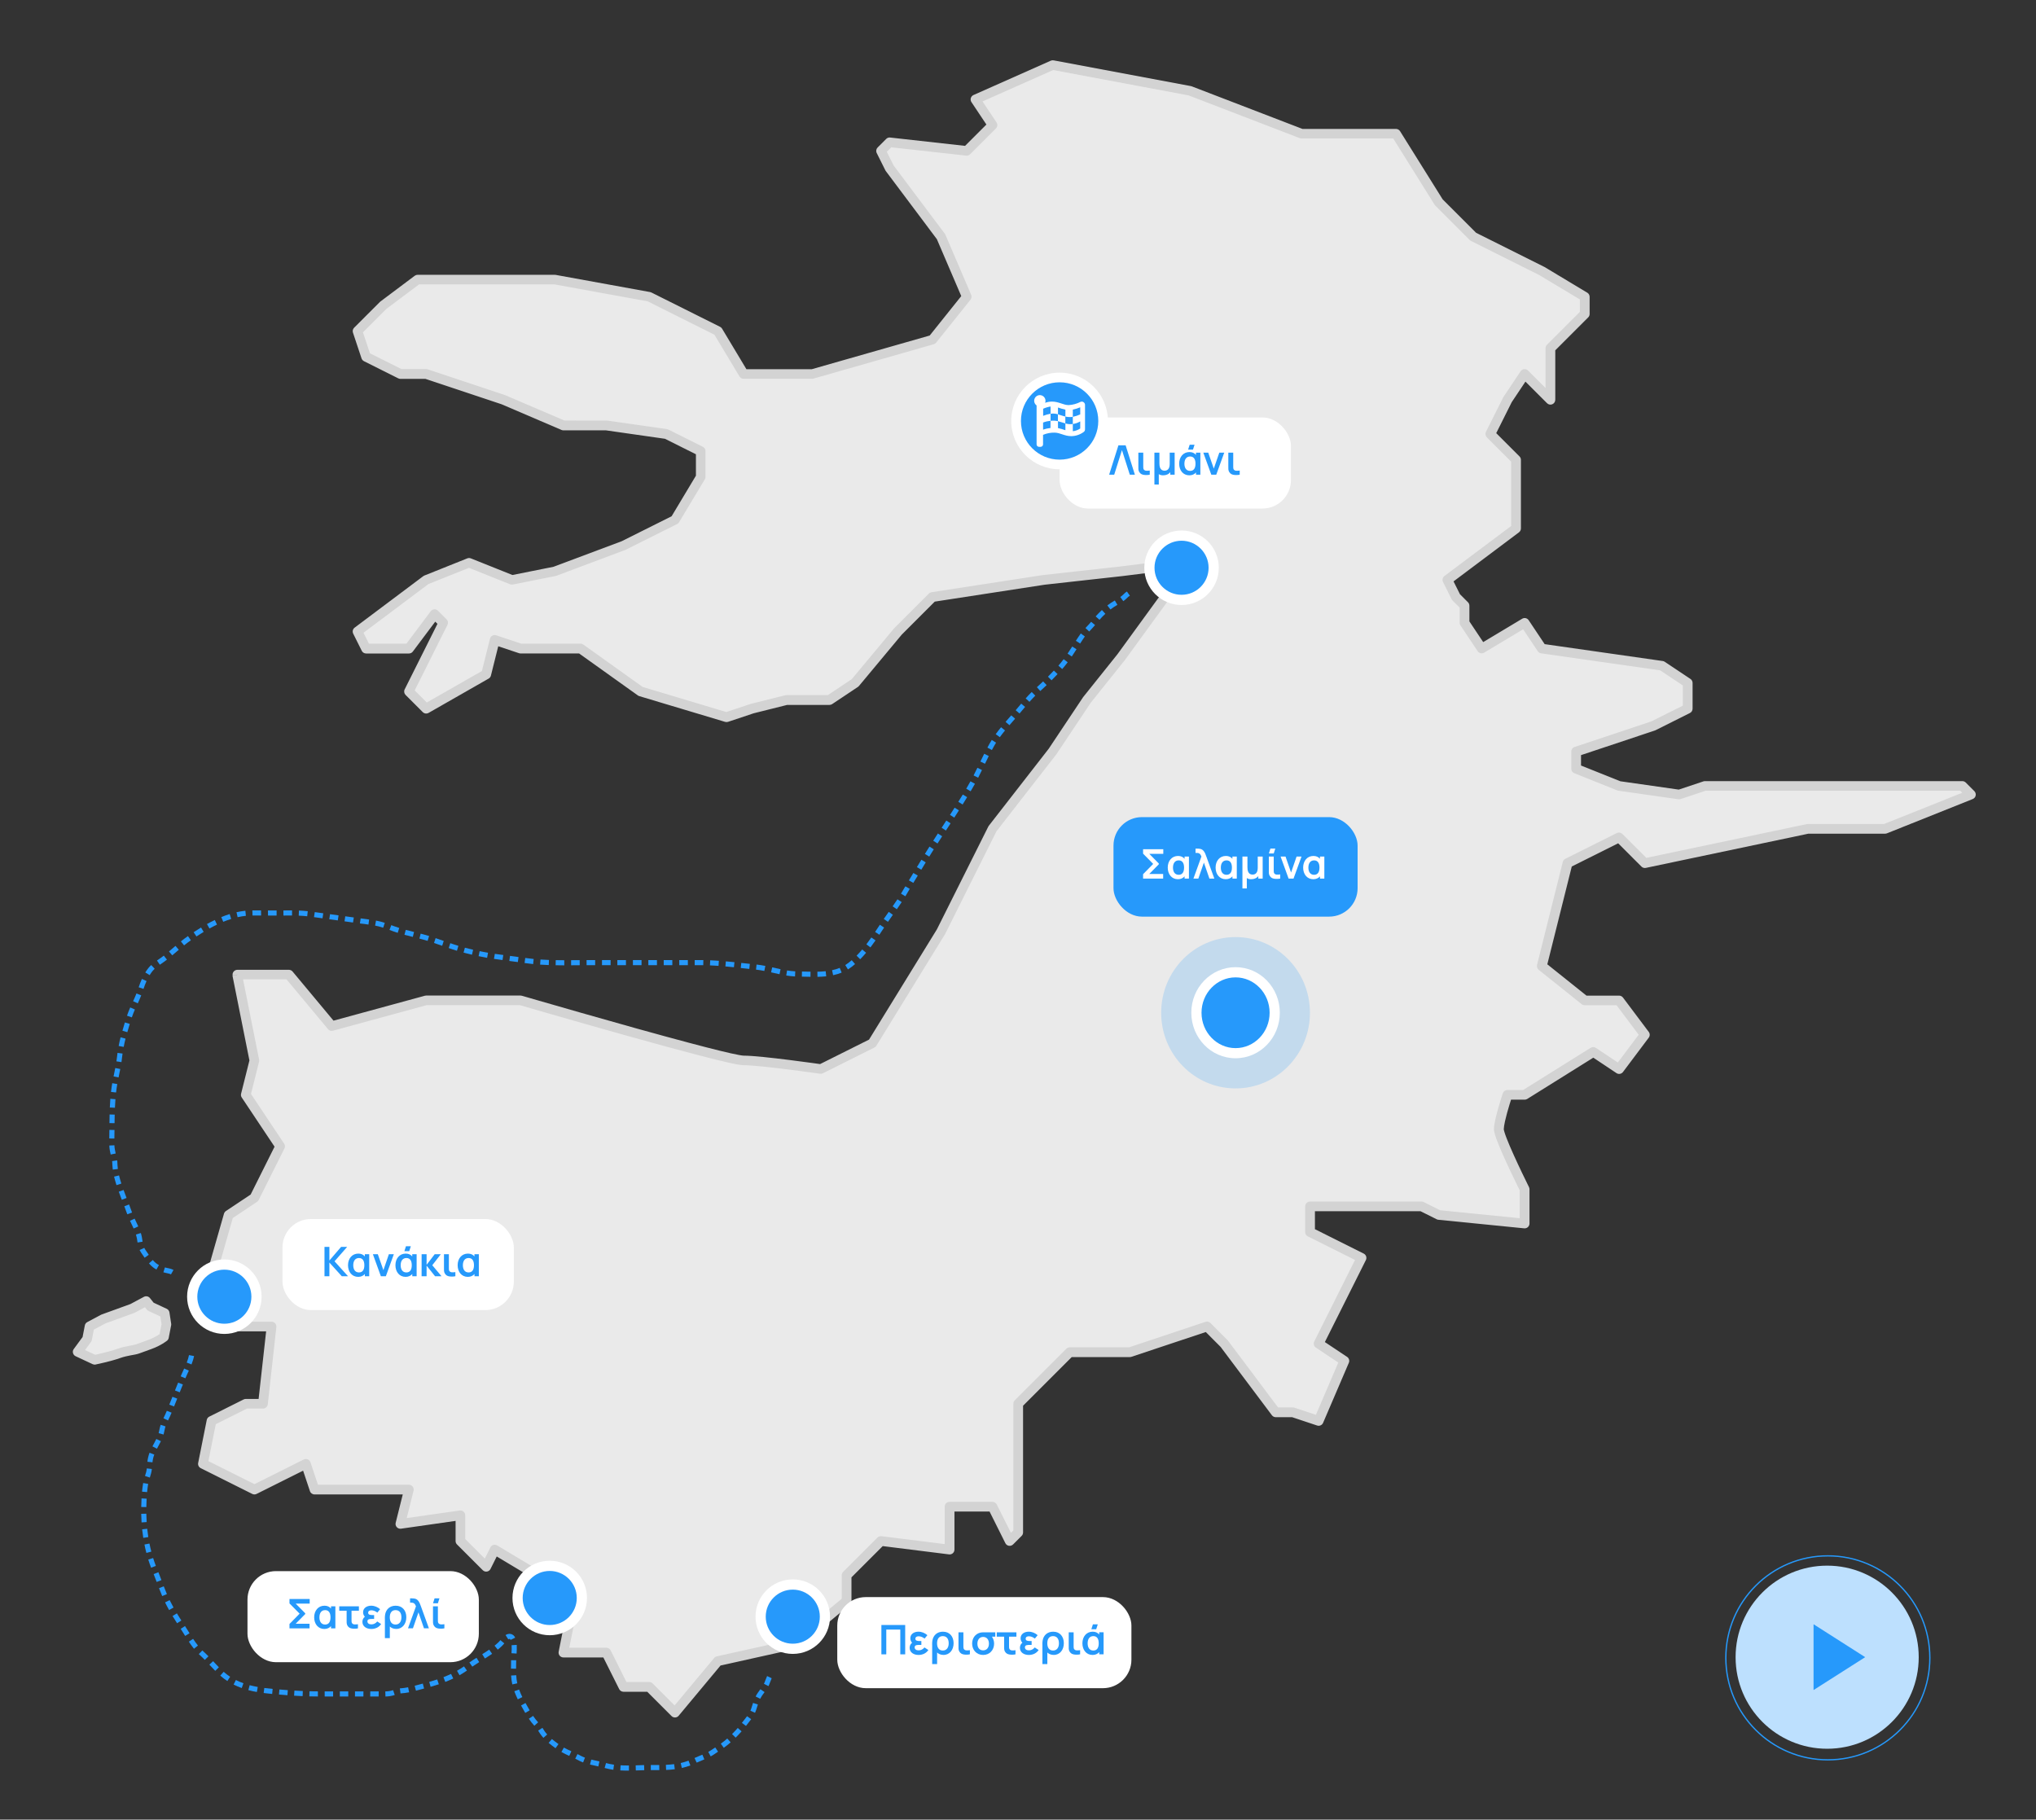 <?xml version="1.0" encoding="UTF-8"?><svg id="Layer_1" xmlns="http://www.w3.org/2000/svg" viewBox="0 0 598.59 535.03"><rect x="0" y="0" width="598.59" height="535.03" fill="#333333" stroke="none"/><defs><style>.cls-1{fill-rule:evenodd;}.cls-1,.cls-2{fill:#2699fb;}.cls-1,.cls-2,.cls-3,.cls-4,.cls-5,.cls-6,.cls-7{stroke-width:0px;}.cls-3{fill:#bde0fe;}.cls-4{fill:#fff;}.cls-5{fill:#d3d3d3;}.cls-6{fill:#c3daed;}.cls-7{fill:#eaeaea;}</style></defs><path class="cls-7" d="m69.77,286.55h15.14l12.62,15.14,27.75-7.57h27.75s60.55,17.66,65.6,17.66,22.71,2.52,22.71,2.52l15.14-7.57,20.18-32.8,15.14-30.28,17.66-22.71,10.09-15.14,10.09-12.62,20.18-27.75-20.18,2.52-22.71,2.52-32.8,5.05-10.09,10.09-12.61,15.14-7.57,5.05h-12.62l-10.09,2.52-7.57,2.52-25.23-7.57-17.66-12.62h-17.66l-7.57-2.52-2.52,10.09-17.66,10.09-5.05-5.05,10.09-20.18-2.52-2.52-7.57,10.09h-12.61l-2.52-5.05,10.09-7.57,10.09-7.57,12.61-5.05,12.62,5.05,12.61-2.52,20.18-7.57,15.14-7.57,7.57-12.62v-7.57l-10.09-5.05-17.66-2.52h-12.61l-17.66-7.57-22.71-7.57h-7.57l-10.09-5.05-2.52-7.57,7.57-7.57,10.09-7.57h40.37l27.75,5.05,20.18,10.09,7.57,12.61h20.18l35.32-10.09,10.09-12.61-7.57-17.66-15.14-20.18-2.52-5.05,2.52-2.52,22.71,2.52,7.57-7.57-5.05-7.57,22.71-10.09,40.37,7.57,32.8,12.61h27.75l12.61,20.18,10.09,10.09,20.18,10.09,12.61,7.57v5.05l-10.09,10.09v15.14l-7.57-7.57-5.05,7.57-5.05,10.09,7.57,7.57v20.18l-20.18,15.14,2.52,5.05,2.52,2.52v5.05l5.05,7.57,12.61-7.57,5.05,7.57,35.32,5.05,7.57,5.05v7.57l-10.09,5.05-22.71,7.57v5.05l12.61,5.05,17.66,2.52,7.57-2.52h75.69l2.52,2.52-25.23,10.09h-22.71l-47.94,10.09-7.57-7.57-15.14,7.57-7.57,30.28,12.61,10.09h10.09l7.57,10.09-7.57,10.09-7.57-5.05-20.18,12.61h-5.05s-2.52,7.57-2.52,10.09,7.57,17.66,7.57,17.66v10.09l-25.23-2.52-5.05-2.52h-32.8v7.57l15.14,7.57-12.61,25.23,7.57,5.05-7.57,17.66-7.57-2.52h-5.05l-7.57-10.09-7.57-10.09-5.05-5.06-22.71,7.57h-17.66l-15.14,15.14v37.85l-2.52,2.52-5.05-10.09h-12.62v12.61l-20.18-2.52-10.09,10.09v7.57l-15.14,12.62-22.71,5.05-12.61,15.14-7.57-7.57h-7.57l-5.05-10.09h-12.61l2.52-12.61-10.09-10.09-12.62-7.57-2.52,5.05-7.57-7.57v-7.57l-17.66,2.52,2.52-10.09h-27.75l-2.52-7.57-15.14,7.57-15.14-7.57,2.52-12.62,10.09-5.05h5.05l2.52-22.71h-10.09l-7.57-15.14,5.05-17.66,7.57-5.05,7.57-15.14-5.05-7.57-5.05-7.57,2.52-10.09-5.04-25.23"/><path class="cls-5" d="m69.77,286.55v1.42h14.47l12.19,14.63c.36.43.92.61,1.46.46l27.57-7.52h27.56v-1.42l-.4,1.36s15.14,4.42,30.92,8.84c7.89,2.21,15.94,4.42,22.34,6.08,3.2.83,5.99,1.52,8.15,2.01,1.08.24,2.01.44,2.76.57.76.13,1.31.22,1.82.22,1.15,0,3.19.15,5.54.39,3.52.35,7.77.88,11.13,1.33,1.68.22,3.14.42,4.18.56,1.04.14,1.66.23,1.66.23.29.04.58,0,.83-.14l15.14-7.57c.23-.12.44-.3.57-.52l20.18-32.8.06-.11,15.07-30.15,17.58-22.6.06-.08,10.06-15.09,10.05-12.57.04-.05,20.18-27.75c.33-.46.36-1.07.07-1.55-.29-.49-.84-.76-1.4-.69l-20.18,2.52.18,1.41-.16-1.41-22.71,2.52h-.06s-32.8,5.05-32.8,5.05c-.3.05-.57.18-.79.4l-10.09,10.09-.09.09-12.48,14.98-7.04,4.7h-12.19c-.12,0-.23.01-.34.04l-10.09,2.52-.1.03-7.14,2.38-24.58-7.37-17.47-12.48c-.24-.17-.53-.26-.82-.26h-17.43l-7.35-2.45c-.37-.13-.78-.09-1.13.1s-.6.52-.69.9l-2.38,9.51-16.2,9.25-3.56-3.56,9.64-19.27c.27-.55.17-1.2-.27-1.64l-2.52-2.52c-.29-.29-.69-.44-1.1-.41-.41.03-.79.24-1.03.56l-7.14,9.53h-11.03l-1.6-3.2,9.15-6.86,9.94-7.46,11.92-4.77,12.09,4.84c.26.1.53.13.8.07l12.62-2.52.22-.06,20.18-7.57.14-.06,15.14-7.57c.24-.12.44-.31.58-.54l7.57-12.61c.13-.22.2-.47.2-.73v-7.57c0-.54-.3-1.03-.78-1.27l-10.09-5.05c-.14-.07-.28-.11-.43-.14l-17.66-2.52h-.2s-12.32-.01-12.32-.01l-17.39-7.45-.11-.04-22.71-7.57c-.15-.05-.29-.07-.45-.07h-7.24l-9.27-4.63-2.06-6.18,6.88-6.88,9.63-7.22h39.77l27.43,4.99,19.63,9.82,7.36,12.26c.26.43.72.69,1.22.69h20.18c.13,0,.26-.02.39-.06l35.32-10.09c.28-.08.53-.25.72-.48l10.09-12.62c.33-.41.4-.96.2-1.44l-7.57-17.66c-.05-.11-.1-.2-.17-.29l-15.06-20.08-2.01-4.02,1.32-1.32,22.03,2.45c.43.05.85-.1,1.16-.41l7.57-7.57c.48-.48.55-1.23.18-1.79l-4.11-6.17,20.77-9.23,39.81,7.46,32.68,12.57c.17.06.33.09.51.09h26.97l12.2,19.52.2.25,10.09,10.09c.11.11.23.19.37.27l20.14,10.07,11.88,7.13v3.66l-9.68,9.68c-.26.26-.41.63-.41,1v11.72l-5.15-5.15c-.3-.3-.72-.45-1.14-.41-.42.04-.8.27-1.04.62l-5.05,7.57-.09.15-5.05,10.09c-.27.54-.16,1.21.27,1.64l7.15,7.15v18.89l-19.62,14.71c-.55.41-.72,1.16-.42,1.77l2.52,5.05c.07.14.15.26.26.37l2.11,2.11v4.46c0,.28.08.56.24.78l5.05,7.57c.42.63,1.26.82,1.91.43l11.46-6.87,4.3,6.45c.23.34.58.56.98.62l35,5,6.67,4.45v5.93l-9.22,4.61-22.61,7.54c-.58.19-.97.73-.97,1.35v5.05c0,.58.35,1.1.89,1.32l12.61,5.05c.11.04.21.07.33.09l17.66,2.52c.22.03.43.01.65-.06l7.35-2.45h74.87l.59.59-22.98,9.19h-22.43c-.1,0-.19,0-.29.03l-47.19,9.93-7.03-7.03c-.43-.43-1.09-.54-1.64-.27l-15.14,7.57c-.37.19-.64.52-.74.92l-7.57,30.28c-.13.54.06,1.1.49,1.45l12.62,10.09c.25.2.56.31.88.31h9.38l6.51,8.68-6.13,8.17-6.45-4.3c-.46-.31-1.07-.32-1.54-.02l-19.84,12.4h-4.64c-.61,0-1.15.39-1.35.97,0,.01-.64,1.92-1.28,4.16-.32,1.12-.64,2.33-.89,3.43-.24,1.12-.42,2.1-.43,2.95,0,.33.05.61.12.92.13.57.34,1.23.61,1.98.95,2.62,2.69,6.44,4.2,9.64,1.51,3.19,2.79,5.75,2.79,5.75l1.27-.63h-1.42v8.53l-23.41-2.34-4.81-2.41c-.19-.1-.42-.15-.63-.15h-32.8c-.37,0-.74.15-1,.41-.26.26-.42.63-.42,1v7.57c0,.54.3,1.03.78,1.27l13.87,6.93-11.98,23.96c-.32.64-.11,1.42.48,1.81l6.59,4.39-6.59,15.38-6.33-2.11c-.15-.05-.29-.07-.45-.07h-4.34l-7.14-9.53-7.57-10.09-.13-.15-5.05-5.06c-.38-.38-.94-.51-1.45-.34l-22.49,7.5h-17.43c-.37,0-.74.15-1,.42l-15.14,15.14c-.26.26-.42.63-.42,1v37.26l-.72.72-4.17-8.33c-.24-.48-.73-.78-1.27-.78h-12.62c-.37,0-.74.15-1,.41-.26.26-.41.63-.41,1v11.01l-18.59-2.32c-.43-.05-.87.1-1.18.4l-10.09,10.09c-.26.26-.42.63-.42,1v6.9l-14.36,11.97-22.37,4.97c-.31.07-.58.23-.78.48l-11.62,13.95-6.47-6.47c-.26-.26-.63-.41-1-.41h-6.69l-4.65-9.31c-.24-.48-.73-.78-1.27-.78h-10.89l2.18-10.92c.09-.46-.05-.94-.39-1.28l-10.09-10.09c-.08-.08-.17-.15-.27-.21l-12.62-7.57c-.34-.2-.75-.26-1.13-.15-.38.11-.69.37-.87.73l-1.64,3.29-5.76-5.76v-6.98c0-.41-.18-.8-.49-1.07-.31-.27-.72-.39-1.13-.33l-15.58,2.22,2.01-8.05c.11-.42,0-.87-.26-1.21-.27-.34-.68-.54-1.12-.54h-26.73l-2.2-6.6c-.13-.39-.42-.7-.8-.86s-.81-.14-1.18.04l-14.5,7.25-13.53-6.77,2.17-10.87,9.17-4.59h4.71c.72,0,1.33-.54,1.41-1.26l2.52-22.71c.04-.4-.08-.8-.35-1.1-.27-.3-.65-.47-1.06-.47h-9.22l-6.93-13.86,4.75-16.63,7.14-4.76c.21-.14.37-.32.48-.54l7.57-15.14c.23-.46.2-.99-.09-1.42l-5.05-7.57-4.7-7.05,2.37-9.48c.05-.2.06-.42.01-.62l-5.04-25.23-1.39.28v1.42-1.42l-1.39.28,4.98,24.92-2.45,9.78c-.1.39-.03.8.2,1.13l5.05,7.57,4.59,6.88-7.03,14.07-7.26,4.84c-.28.18-.48.47-.58.79l-5.05,17.66c-.1.34-.07.7.09,1.02l7.57,15.14c.24.48.73.78,1.27.78h8.51l-2.21,19.87h-3.78c-.22,0-.43.05-.63.15l-10.09,5.05c-.39.19-.67.56-.75.99l-2.52,12.62c-.13.62.18,1.26.76,1.55l15.14,7.57c.4.2.87.2,1.27,0l13.68-6.84,2.01,6.02c.19.58.73.97,1.35.97h25.94l-2.08,8.33c-.11.46,0,.94.32,1.29.32.35.78.52,1.25.45l16.04-2.29v5.93c0,.37.15.74.42,1l7.57,7.57c.32.32.78.47,1.23.4s.84-.36,1.04-.76l1.84-3.68,11.15,6.69,9.43,9.43-2.37,11.87c-.08.42.02.85.29,1.18.27.33.67.52,1.1.52h11.74l4.66,9.31c.24.48.73.78,1.27.78h6.98l7.15,7.15c.28.28.67.43,1.07.41.4-.02.77-.2,1.02-.51l12.31-14.77,22.24-4.94c.22-.05.43-.15.6-.3l15.14-12.61c.32-.27.51-.67.51-1.09v-6.98l9.19-9.19,19.5,2.44c.4.05.81-.08,1.11-.34.3-.27.48-.66.48-1.06v-11.2h10.32l4.65,9.31c.2.41.59.69,1.04.76s.91-.08,1.23-.4l2.52-2.52c.27-.27.41-.62.41-1v-37.26l14.31-14.31h17.08c.16,0,.3-.02.45-.07l21.88-7.29,4.36,4.37,7.51,10.01,7.57,10.09c.27.36.69.57,1.13.57h4.82l7.35,2.45c.7.23,1.46-.11,1.75-.79l7.57-17.66c.27-.63.05-1.36-.52-1.74l-6.53-4.35,12.06-24.11c.17-.33.19-.73.08-1.08-.12-.35-.38-.65-.71-.82l-14.35-7.18v-5.28h31.05l4.75,2.37c.15.08.32.13.49.14l25.23,2.52c.4.04.79-.09,1.09-.36.3-.27.47-.65.47-1.05v-10.09c0-.22-.05-.43-.15-.63,0,0-.12-.23-.32-.65-.72-1.46-2.53-5.15-4.14-8.73-.81-1.79-1.57-3.55-2.12-4.98-.27-.71-.5-1.34-.64-1.83-.07-.24-.13-.45-.16-.6l-.03-.18v-.05s0-.01,0-.01c0-.41.13-1.32.36-2.33.34-1.53.86-3.38,1.3-4.82.22-.72.42-1.35.56-1.79.07-.22.13-.4.17-.52.04-.12.06-.18.06-.18l-1.34-.45v1.42h5.05c.26,0,.53-.08.75-.22l19.41-12.13,6.81,4.54c.63.42,1.47.27,1.92-.33l7.57-10.09c.38-.5.38-1.2,0-1.7l-7.57-10.09c-.27-.36-.69-.57-1.13-.57h-9.6l-11.52-9.21,7.19-28.76,13.64-6.82,6.85,6.85c.34.34.83.48,1.29.38l47.79-10.06h22.56c.18,0,.36-.04.53-.1l25.23-10.09c.44-.18.77-.56.86-1.03s-.05-.95-.39-1.29l-2.52-2.52c-.26-.26-.63-.42-1-.42h-75.69c-.16,0-.3.02-.45.07l-7.25,2.42-17.16-2.45-11.57-4.63v-3.06l21.74-7.25.19-.08,10.09-5.05c.48-.24.78-.73.78-1.27v-7.57c0-.47-.24-.92-.63-1.18l-7.57-5.05c-.18-.12-.37-.19-.59-.22l-34.7-4.96-4.7-7.04c-.42-.63-1.26-.82-1.91-.43l-11.46,6.87-4.06-6.09v-4.62c0-.38-.15-.73-.41-1l-2.36-2.36-1.89-3.78,19.24-14.43c.36-.27.57-.69.57-1.13v-20.18c0-.38-.15-.73-.41-1l-6.85-6.85,4.55-9.1,4.04-6.05,6.35,6.35c.41.41,1.01.53,1.54.31.53-.22.88-.74.88-1.31v-14.55l9.68-9.68c.27-.27.42-.62.42-1v-5.05c0-.5-.26-.96-.69-1.22l-12.61-7.57-.1-.05-19.98-9.99-9.82-9.82-12.53-20.05c-.26-.41-.71-.67-1.2-.67h-27.49l-32.55-12.52-.25-.07-40.37-7.57c-.28-.05-.57-.02-.84.1l-22.71,10.09c-.38.17-.67.5-.79.9s-.05.84.18,1.18l4.4,6.6-6.27,6.27-22.03-2.45c-.43-.05-.85.1-1.16.41l-2.52,2.52c-.43.43-.54,1.09-.26,1.64l2.52,5.05.13.22,15.03,20.05,7.17,16.73-9.28,11.6-34.7,9.91h-19.18l-7.16-11.93c-.14-.23-.34-.42-.58-.54l-20.19-10.09c-.12-.06-.25-.1-.38-.13l-27.75-5.05-.25-.02h-40.37c-.31,0-.6.1-.85.28l-10.09,7.57-.15.13-7.57,7.57c-.38.38-.51.94-.34,1.45l2.52,7.57c.12.35.38.65.71.82l10.09,5.05c.2.1.41.15.63.15h7.34l22.43,7.48,17.61,7.55c.17.07.37.11.56.11h12.51l17.33,2.48,9.1,4.55v6.3l-7.15,11.93-14.7,7.35-20.01,7.5-12.09,2.42-12.22-4.89c-.34-.13-.72-.14-1.05,0l-12.62,5.05c-.11.04-.23.11-.32.18l-10.09,7.57-10.09,7.57c-.55.41-.72,1.15-.42,1.77l2.52,5.05c.24.48.73.78,1.27.78h12.61c.44,0,.87-.21,1.13-.57l6.59-8.79.65.64-9.64,19.27c-.27.54-.16,1.21.27,1.64l5.05,5.05c.45.45,1.15.54,1.71.23l17.66-10.09c.33-.19.58-.51.67-.89l2.15-8.61,6.12,2.04c.15.05.29.07.45.07h17.2l17.29,12.35c.13.09.27.16.42.2l25.23,7.57c.28.08.58.08.85-.01l7.52-2.51,9.87-2.47h12.44c.28,0,.55-.08.79-.24l7.57-5.05c.11-.07.22-.17.3-.27l12.57-15.09,9.72-9.72,32.31-4.97,22.68-2.52h.02s16.94-2.12,16.94-2.12l-18.24,25.08-10.07,12.59-.07.1-10.06,15.09-17.63,22.67-.15.24-15.11,30.22-19.94,32.4-14.78,7.39.63,1.27.2-1.4s-4.43-.63-9.49-1.27c-2.53-.32-5.22-.63-7.6-.87-2.39-.24-4.45-.4-5.82-.4-.13,0-.64-.05-1.32-.18-2.6-.46-7.96-1.8-14.45-3.52-9.75-2.59-22.11-6.06-32.03-8.9-4.96-1.42-9.31-2.67-12.42-3.57-1.56-.45-2.8-.81-3.66-1.06-.86-.25-1.32-.38-1.32-.38-.13-.04-.26-.06-.4-.06h-27.75c-.13,0-.24.02-.37.05l-26.87,7.33-12.03-14.44c-.27-.32-.67-.51-1.09-.51h-15.14c-.43,0-.83.19-1.1.52-.27.33-.38.76-.29,1.18l1.39-.28"/><rect class="cls-2" x="327.37" y="240.26" width="71.77" height="29.26" rx="8.37" ry="8.37"/><polygon class="cls-4" points="336.07 257.04 339.04 254.02 336.07 251 336.07 249.7 342.01 249.7 342.01 251.05 337.89 251.05 340.7 253.91 340.7 254.12 337.89 256.98 341.97 256.98 341.97 258.33 336.07 258.33 336.07 257.04"/><path class="cls-4" d="m349.55,251.86v6.48h-1.28v-.66c-.46.53-1.14.84-1.96.84-1.83,0-2.99-1.47-2.99-3.42s1.18-3.42,3.04-3.42c.82,0,1.46.3,1.91.83v-.65h1.28Zm-1.43,3.24c0-1.26-.47-2.12-1.57-2.12s-1.69.83-1.69,2.13c0,1.16.5,2.11,1.68,2.11,1.12,0,1.58-.86,1.58-2.12Z"/><path class="cls-4" d="m353.23,251.86c-.31-.77-.6-1.08-1.43-1.08h-.31v-1.26h.44c.14,0,.61,0,.97.08,1.03.24,1.4,1.21,1.77,2.25l2.35,6.48h-1.45l-1.62-4.7-1.63,4.7h-1.45l2.35-6.48Z"/><path class="cls-4" d="m363.62,251.86v6.48h-1.28v-.66c-.46.53-1.14.84-1.96.84-1.84,0-2.99-1.47-2.99-3.42s1.18-3.42,3.03-3.42c.82,0,1.46.3,1.91.83v-.65h1.28Zm-1.43,3.24c0-1.26-.47-2.12-1.57-2.12s-1.69.83-1.69,2.13c0,1.16.5,2.11,1.68,2.11,1.12,0,1.58-.86,1.58-2.12Z"/><path class="cls-4" d="m365.29,251.86h1.46v3.12c0,.8.13,2.18,1.51,2.18.74,0,1.52-.41,1.52-1.98v-3.32h1.45v6.48h-1.28v-.73c-.47.58-1.19.91-2.11.91-.53,0-.95-.12-1.27-.35v3.05h-1.29v-9.35Z"/><path class="cls-4" d="m373.32,257.56c-.34-.54-.28-1.06-.28-1.88v-3.83h1.44v3.75c0,.53-.02.9.13,1.16.17.26.44.37.71.4.32.02.72,0,1.07-.05v1.21c-.49.13-1.32.13-1.78.05-.47-.08-.95-.25-1.29-.82Zm.19-8.05h1.43l-.46,1.44h-1.43l.46-1.44Z"/><polygon class="cls-4" points="376.5 251.86 377.95 251.86 379.58 256.55 381.2 251.86 382.65 251.86 380.3 258.33 378.85 258.33 376.5 251.86"/><path class="cls-4" d="m389.36,251.86v6.48h-1.28v-.66c-.46.53-1.14.84-1.96.84-1.84,0-2.99-1.47-2.99-3.42s1.18-3.42,3.03-3.42c.82,0,1.46.3,1.91.83v-.65h1.28Zm-1.43,3.24c0-1.26-.47-2.12-1.57-2.12s-1.69.83-1.69,2.13c0,1.16.5,2.11,1.68,2.11,1.12,0,1.58-.86,1.58-2.12Z"/><path class="cls-6" d="m363.26,275.53c-12.08,0-21.87,9.96-21.87,22.25s9.79,22.25,21.87,22.25,21.87-9.96,21.87-22.25-9.79-22.25-21.87-22.25"/><path class="cls-2" d="m363.26,284.73c6.99,0,12.66,5.84,12.66,13.04s-5.67,13.04-12.66,13.04-12.66-5.84-12.66-13.04,5.67-13.04,12.66-13.04Z"/><path class="cls-4" d="m363.26,285.88v1.5c2.75,0,5.24,1.15,7.06,3.03,1.82,1.88,2.95,4.48,2.95,7.37,0,2.89-1.13,5.49-2.95,7.37-1.82,1.88-4.31,3.03-7.06,3.03-2.75,0-5.24-1.15-7.06-3.03-1.82-1.88-2.95-4.48-2.95-7.37,0-2.89,1.13-5.49,2.95-7.37,1.82-1.88,4.31-3.03,7.06-3.03v-3c-3.6,0-6.87,1.51-9.22,3.94-2.35,2.42-3.79,5.77-3.79,9.45,0,3.68,1.45,7.03,3.79,9.45,2.34,2.43,5.61,3.94,9.22,3.94,3.6,0,6.87-1.51,9.22-3.94,2.35-2.42,3.79-5.77,3.79-9.45,0-3.68-1.45-7.03-3.79-9.45-2.34-2.43-5.61-3.94-9.22-3.94v1.5Z"/><circle class="cls-2" cx="347.38" cy="166.94" r="10.54"/><path class="cls-4" d="m347.38,157.49v1.5c2.2,0,4.18.89,5.62,2.33,1.44,1.44,2.33,3.42,2.33,5.62,0,2.2-.89,4.18-2.33,5.62-1.44,1.44-3.42,2.33-5.62,2.33-2.2,0-4.18-.89-5.62-2.33-1.44-1.44-2.33-3.42-2.33-5.62,0-2.2.89-4.18,2.33-5.62,1.44-1.44,3.42-2.33,5.62-2.33v-3c-6.05,0-10.95,4.9-10.95,10.95,0,6.05,4.9,10.95,10.95,10.95,6.05,0,10.95-4.9,10.95-10.95,0-6.05-4.9-10.95-10.95-10.95v1.5Z"/><rect class="cls-4" x="311.52" y="122.75" width="68.02" height="26.78" rx="8.37" ry="8.37"/><polygon class="cls-2" points="330.94 130.94 333.66 139.58 332.17 139.58 329.86 132.35 327.58 139.58 326.09 139.58 328.82 130.94 330.94 130.94"/><path class="cls-2" d="m334.96,138.81c-.34-.54-.28-1.06-.28-1.88v-3.83h1.44v3.75c0,.53-.02.9.13,1.16.17.26.45.37.71.4.32.02.72,0,1.07-.05v1.21c-.49.13-1.32.13-1.78.05-.47-.08-.95-.25-1.29-.82Z"/><path class="cls-2" d="m339.41,133.1h1.46v3.12c0,.8.13,2.18,1.51,2.18.74,0,1.52-.41,1.52-1.98v-3.32h1.45v6.48h-1.28v-.73c-.47.58-1.19.91-2.11.91-.53,0-.95-.12-1.27-.35v3.05h-1.29v-9.35Z"/><path class="cls-2" d="m352.91,133.1v6.48h-1.28v-.66c-.46.53-1.14.84-1.96.84-1.84,0-2.99-1.47-2.99-3.42s1.18-3.42,3.03-3.42c.82,0,1.46.3,1.91.83v-.65h1.28Zm-1.43,3.24c0-1.26-.47-2.12-1.57-2.12s-1.69.83-1.69,2.13c0,1.16.5,2.11,1.68,2.11,1.12,0,1.58-.86,1.58-2.12Zm-.74-4.14h-1.43l.46-1.44h1.43l-.46,1.44Z"/><polygon class="cls-2" points="353.78 133.1 355.23 133.1 356.86 137.79 358.48 133.1 359.93 133.1 357.58 139.58 356.13 139.58 353.78 133.1"/><path class="cls-2" d="m361.41,138.81c-.34-.54-.28-1.06-.28-1.88v-3.83h1.44v3.75c0,.53-.02.9.13,1.16.17.26.45.37.71.4.32.02.72,0,1.07-.05v1.21c-.49.13-1.32.13-1.78.05-.47-.08-.95-.25-1.29-.82Z"/><circle class="cls-2" cx="65.96" cy="381.27" r="10.54"/><path class="cls-4" d="m65.96,371.82v1.5c2.2,0,4.18.89,5.62,2.33,1.44,1.44,2.33,3.42,2.33,5.62,0,2.2-.89,4.18-2.33,5.62-1.44,1.44-3.42,2.33-5.62,2.33-2.2,0-4.18-.89-5.62-2.33-1.44-1.44-2.33-3.42-2.33-5.62,0-2.2.89-4.18,2.33-5.62,1.44-1.44,3.42-2.33,5.62-2.33v-3c-6.05,0-10.95,4.9-10.95,10.95,0,6.05,4.9,10.95,10.95,10.95,6.05,0,10.95-4.9,10.95-10.95,0-6.05-4.9-10.95-10.95-10.95v1.5Z"/><rect class="cls-4" x="83.05" y="358.43" width="68.02" height="26.78" rx="8.37" ry="8.37"/><polygon class="cls-2" points="95.4 366.62 96.84 366.62 96.84 370.63 100.29 366.62 102.07 366.62 98.35 370.86 102.32 375.26 100.49 375.26 96.84 371.23 96.84 375.26 95.4 375.26 95.4 366.62"/><path class="cls-2" d="m108.55,368.78v6.48h-1.28v-.66c-.46.53-1.14.84-1.96.84-1.83,0-2.99-1.47-2.99-3.42s1.18-3.42,3.03-3.42c.82,0,1.46.3,1.91.83v-.65h1.28Zm-1.43,3.24c0-1.26-.47-2.12-1.57-2.12s-1.69.83-1.69,2.13c0,1.16.5,2.11,1.68,2.11,1.12,0,1.58-.86,1.58-2.12Z"/><polygon class="cls-2" points="109.63 368.78 111.08 368.78 112.72 373.47 114.33 368.78 115.79 368.78 113.44 375.26 111.98 375.26 109.63 368.78"/><path class="cls-2" d="m122.49,368.78v6.48h-1.28v-.66c-.46.53-1.14.84-1.96.84-1.83,0-2.99-1.47-2.99-3.42s1.18-3.42,3.03-3.42c.82,0,1.46.3,1.91.83v-.65h1.28Zm-1.43,3.24c0-1.26-.47-2.12-1.57-2.12s-1.69.83-1.69,2.13c0,1.16.5,2.11,1.68,2.11,1.12,0,1.58-.86,1.58-2.12Zm-.74-4.14h-1.43l.46-1.44h1.43l-.46,1.44Z"/><polygon class="cls-2" points="123.96 368.78 125.42 368.78 125.42 371.9 127.8 368.78 129.6 368.78 127.09 372.02 129.81 375.26 127.91 375.26 125.42 372.14 125.42 375.26 123.95 375.26 123.96 368.78"/><path class="cls-2" d="m130.81,374.49c-.34-.54-.28-1.05-.28-1.88v-3.83h1.44v3.75c0,.53-.02.9.13,1.16.17.26.44.37.71.4.32.02.72,0,1.07-.05v1.21c-.49.13-1.32.13-1.78.05-.47-.08-.95-.25-1.29-.82Z"/><path class="cls-2" d="m140.78,368.78v6.48h-1.28v-.66c-.46.53-1.14.84-1.96.84-1.83,0-2.99-1.47-2.99-3.42s1.18-3.42,3.03-3.42c.82,0,1.46.3,1.91.83v-.65h1.28Zm-1.43,3.24c0-1.26-.47-2.12-1.57-2.12s-1.69.83-1.69,2.13c0,1.16.5,2.11,1.68,2.11,1.12,0,1.58-.86,1.58-2.12Z"/><path class="cls-2" d="m161.62,459.32c5.82,0,10.54,4.72,10.54,10.54s-4.72,10.54-10.54,10.54-10.54-4.72-10.54-10.54,4.72-10.54,10.54-10.54Z"/><path class="cls-4" d="m161.62,460.41v1.5c2.2,0,4.18.89,5.62,2.33,1.44,1.44,2.33,3.42,2.33,5.62,0,2.2-.89,4.18-2.33,5.62-1.44,1.44-3.42,2.33-5.62,2.33-2.2,0-4.18-.89-5.62-2.33-1.44-1.44-2.33-3.42-2.33-5.62,0-2.2.89-4.18,2.33-5.62,1.44-1.44,3.42-2.33,5.62-2.33v-3c-6.05,0-10.95,4.9-10.95,10.95,0,6.05,4.9,10.95,10.95,10.95,6.05,0,10.95-4.9,10.95-10.95,0-6.05-4.9-10.95-10.95-10.95v1.5Z"/><rect class="cls-4" x="72.76" y="461.96" width="68.02" height="26.78" rx="8.37" ry="8.37"/><polygon class="cls-2" points="85.11 477.5 88.09 474.47 85.11 471.46 85.11 470.15 91.05 470.15 91.05 471.51 86.93 471.51 89.74 474.36 89.74 474.58 86.93 477.43 91.01 477.43 91.01 478.79 85.11 478.79 85.11 477.5"/><path class="cls-2" d="m98.6,472.31v6.48h-1.28v-.66c-.46.53-1.14.84-1.96.84-1.83,0-2.99-1.47-2.99-3.42s1.18-3.42,3.04-3.42c.82,0,1.46.3,1.91.83v-.65h1.28Zm-1.43,3.24c0-1.26-.47-2.12-1.57-2.12s-1.69.83-1.69,2.13c0,1.16.5,2.11,1.68,2.11,1.12,0,1.58-.86,1.58-2.12Z"/><path class="cls-2" d="m102.17,478.02c-.32-.54-.26-1.06-.26-1.88v-2.54h-2.17v-1.28h5.78v1.28h-2.17v2.47c0,.53-.02.9.13,1.16.15.26.43.37.71.4.32.02.72,0,1.05-.05v1.21c-.48.13-1.31.13-1.76.05-.48-.08-.96-.25-1.31-.82Z"/><path class="cls-2" d="m112.06,477.51c-.59.91-1.65,1.46-2.89,1.46-1.42,0-2.62-.74-2.62-2.09,0-.62.25-1.16.72-1.49-.36-.41-.52-.84-.52-1.33,0-1.27,1.13-1.93,2.38-1.93.99,0,1.91.4,2.62,1.03l-.81,1c-.48-.38-1.12-.68-1.74-.68-.52,0-.96.2-.96.72,0,.58.55.68,1.28.68h.47v1.14h-.48c-.78,0-1.49.01-1.49.71,0,.55.44.89,1.16.89s1.26-.31,1.73-.86l1.14.76Z"/><path class="cls-2" d="m113.15,476.01c0-.43,0-.85.07-1.25.26-1.56,1.38-2.63,3.11-2.63,2,0,3.13,1.45,3.13,3.39s-1.15,3.44-2.97,3.44c-.78,0-1.45-.28-1.88-.71v3.41h-1.45v-5.66Zm4.87-.47c0-1.27-.58-2.11-1.73-2.11s-1.69.85-1.69,2.12.56,2.12,1.69,2.12,1.73-.88,1.73-2.13Z"/><path class="cls-2" d="m122.3,472.31c-.31-.77-.6-1.08-1.43-1.08h-.31v-1.26h.44c.14,0,.61,0,.97.08,1.03.24,1.4,1.21,1.78,2.25l2.35,6.48h-1.45l-1.62-4.7-1.63,4.7h-1.45l2.35-6.48Z"/><path class="cls-2" d="m127.58,478.02c-.34-.54-.28-1.06-.28-1.88v-3.83h1.44v3.75c0,.53-.02.9.13,1.16.17.26.45.37.71.4.32.02.72,0,1.07-.05v1.21c-.49.13-1.32.13-1.78.05-.47-.08-.95-.25-1.29-.82Zm.19-8.05h1.43l-.46,1.44h-1.43l.46-1.44Z"/><path class="cls-2" d="m233.08,464.81c5.82,0,10.54,4.72,10.54,10.54s-4.72,10.54-10.54,10.54-10.54-4.72-10.54-10.54,4.72-10.54,10.54-10.54Z"/><path class="cls-4" d="m233.08,465.9v1.5c2.2,0,4.18.89,5.62,2.33,1.44,1.44,2.33,3.42,2.33,5.62,0,2.2-.89,4.18-2.33,5.62-1.44,1.44-3.42,2.33-5.62,2.33-2.2,0-4.18-.89-5.62-2.33-1.44-1.44-2.33-3.42-2.33-5.62,0-2.2.89-4.18,2.33-5.62,1.44-1.44,3.42-2.33,5.62-2.33v-3c-6.05,0-10.95,4.9-10.95,10.95,0,6.05,4.9,10.95,10.95,10.95,6.05,0,10.95-4.9,10.95-10.95,0-6.05-4.9-10.95-10.95-10.95v1.5Z"/><rect class="cls-4" x="246.16" y="469.6" width="86.48" height="26.78" rx="8.37" ry="8.37"/><polygon class="cls-2" points="259.13 477.8 266.13 477.8 266.13 486.43 264.69 486.43 264.69 479.15 260.57 479.15 260.57 486.43 259.13 486.43 259.13 477.8"/><path class="cls-2" d="m272.95,485.15c-.59.91-1.65,1.46-2.89,1.46-1.42,0-2.62-.74-2.62-2.09,0-.62.25-1.16.72-1.49-.36-.41-.52-.84-.52-1.33,0-1.27,1.13-1.93,2.38-1.93,1,0,1.91.4,2.63,1.03l-.82,1c-.48-.38-1.12-.68-1.74-.68-.52,0-.96.2-.96.72,0,.58.55.68,1.28.68h.47v1.14h-.48c-.78,0-1.49.01-1.49.71,0,.55.44.89,1.16.89s1.26-.31,1.73-.86l1.14.76Z"/><path class="cls-2" d="m274.05,483.65c0-.43,0-.85.07-1.25.26-1.56,1.38-2.63,3.11-2.63,2,0,3.13,1.45,3.13,3.39s-1.15,3.44-2.97,3.44c-.78,0-1.45-.28-1.88-.71v3.41h-1.45v-5.66Zm4.87-.47c0-1.27-.58-2.11-1.73-2.11s-1.69.85-1.69,2.12.56,2.12,1.69,2.12,1.73-.88,1.73-2.13Z"/><path class="cls-2" d="m282.08,485.66c-.34-.54-.28-1.06-.28-1.88v-3.83h1.44v3.75c0,.53-.02.9.13,1.16.17.26.44.37.71.4.32.02.72,0,1.07-.05v1.21c-.49.13-1.32.13-1.78.05-.47-.08-.95-.25-1.29-.82Z"/><path class="cls-2" d="m292.63,481.24h-1c.38.53.64,1.25.64,2.04,0,1.88-1.31,3.33-3.23,3.33s-3.23-1.46-3.23-3.33c0-1.62.94-2.88,2.4-3.23.42-.1.97-.1,1.7-.1h2.71v1.28Zm-1.88,2.04c0-1.12-.59-1.97-1.7-1.97s-1.69.89-1.69,1.97c0,1.18.59,1.98,1.69,1.98s1.7-.85,1.7-1.98Z"/><path class="cls-2" d="m295.48,485.66c-.32-.54-.26-1.06-.26-1.88v-2.54h-2.17v-1.28h5.78v1.28h-2.17v2.47c0,.53-.02.9.13,1.16.16.26.43.37.71.4.32.02.72,0,1.06-.05v1.21c-.48.13-1.31.13-1.76.05-.48-.08-.96-.25-1.31-.82Z"/><path class="cls-2" d="m305.37,485.15c-.59.91-1.65,1.46-2.89,1.46-1.42,0-2.62-.74-2.62-2.09,0-.62.25-1.16.72-1.49-.36-.41-.52-.84-.52-1.33,0-1.27,1.13-1.93,2.38-1.93,1,0,1.91.4,2.63,1.03l-.82,1c-.48-.38-1.12-.68-1.74-.68-.52,0-.96.2-.96.72,0,.58.55.68,1.28.68h.47v1.14h-.48c-.78,0-1.49.01-1.49.71,0,.55.44.89,1.16.89s1.26-.31,1.73-.86l1.14.76Z"/><path class="cls-2" d="m306.46,483.65c0-.43,0-.85.07-1.25.26-1.56,1.38-2.63,3.11-2.63,2,0,3.13,1.45,3.13,3.39s-1.15,3.44-2.97,3.44c-.78,0-1.45-.28-1.88-.71v3.41h-1.45v-5.66Zm4.87-.47c0-1.27-.58-2.11-1.73-2.11s-1.69.85-1.69,2.12.56,2.12,1.69,2.12,1.73-.88,1.73-2.13Z"/><path class="cls-2" d="m314.49,485.66c-.34-.54-.28-1.06-.28-1.88v-3.83h1.44v3.75c0,.53-.02.9.13,1.16.17.26.44.37.71.4.32.02.72,0,1.07-.05v1.21c-.49.13-1.32.13-1.78.05-.47-.08-.95-.25-1.29-.82Z"/><path class="cls-2" d="m324.46,479.95v6.48h-1.28v-.66c-.46.53-1.14.84-1.96.84-1.83,0-2.99-1.47-2.99-3.42s1.18-3.42,3.03-3.42c.82,0,1.46.3,1.91.83v-.65h1.28Zm-1.43,3.24c0-1.26-.47-2.12-1.57-2.12s-1.69.83-1.69,2.13c0,1.16.5,2.11,1.68,2.11,1.12,0,1.58-.86,1.58-2.12Zm-.74-4.14h-1.43l.46-1.44h1.43l-.46,1.44Z"/><path class="cls-2" d="m324.32,123.78c0,7.07-5.73,12.79-12.79,12.79s-12.79-5.73-12.79-12.79,5.73-12.79,12.79-12.79,12.79,5.73,12.79,12.79Z"/><path class="cls-4" d="m324.32,123.78h-1.42c0,3.15-1.27,5.98-3.33,8.04-2.06,2.06-4.9,3.33-8.04,3.33-3.15,0-5.98-1.27-8.04-3.33-2.06-2.06-3.33-4.9-3.33-8.04,0-3.15,1.27-5.98,3.33-8.04,2.06-2.06,4.9-3.33,8.04-3.33,3.15,0,5.98,1.27,8.04,3.33,2.06,2.06,3.33,4.9,3.33,8.04h2.83c0-7.85-6.36-14.21-14.21-14.21-7.85,0-14.21,6.36-14.21,14.21,0,7.85,6.36,14.21,14.21,14.21,7.85,0,14.21-6.36,14.21-14.21h-1.42Z"/><path class="cls-4" d="m311.03,121.82v2.02c.77.18,1.46.46,2.18.66v-2.02c-.77-.17-1.47-.46-2.18-.66h0Zm6.63-3.65c-1.08.55-2.26.88-3.47.94-1.59,0-2.9-1.03-4.9-1.03-.69,0-1.37.12-2.02.36.33-.86-.1-1.82-.96-2.15s-1.82.1-2.15.96c-.27.71-.02,1.52.6,1.96v11.46c0,.39.32.71.71.71h.48c.39,0,.71-.32.71-.71h0v-2.81c1.07-.45,2.23-.68,3.39-.65,1.59,0,2.9,1.03,4.9,1.03,1.31-.01,2.58-.44,3.64-1.21.26-.18.41-.47.41-.78v-7.21c0-.52-.42-.95-.95-.95-.14,0-.27.03-.4.09Zm-8.81,7.67c-.75.08-1.48.24-2.18.49v-2.09c.7-.27,1.44-.44,2.18-.52v2.11Zm8.74-3.99c-.7.32-1.43.56-2.18.71v2.11c.77-.1,1.52-.36,2.18-.77v2.09c-.65.44-1.4.72-2.18.8v-2.12c-.73.11-1.48.05-2.18-.17v2c-.71-.26-1.44-.47-2.18-.63v-2.03c-.72-.16-1.45-.2-2.18-.11v-2.08c-.75.13-1.48.34-2.18.62v-2.09c.7-.31,1.43-.53,2.18-.65v2.12c.73-.1,1.48-.05,2.18.17v-2c.71.26,1.44.47,2.18.63v2.03c.72.17,1.46.2,2.18.08v-2.13c.75-.14,1.48-.37,2.18-.67v2.09Z"/><path class="cls-7" d="m44.27,384.18l4.16,1.94.5,3.28-.72,3.72s-1.61,1.28-4.05,2.16-2.44.89-3.66,1.33c-1.22.44-3.28.5-5.72,1.39-2.44.89-6.94,1.83-6.94,1.83l-2.5-1.17-2.5-1.17,2.78-3.78.72-3.72,4.05-2.16,3.67-1.33,4.89-1.78,4.05-2.16,1.28,1.61Z"/><path class="cls-5" d="m44.27,384.18l-.6,1.28,3.48,1.62.35,2.28-.68,3.48,1.39.27-.88-1.11.29.36-.29-.36h0s.29.36.29.36l-.29-.36s-1.51,1.17-3.66,1.95q-2.44.89-3.66,1.33c-.39.15-1.18.29-2.18.47-1,.19-2.21.44-3.54.92-1.12.41-2.83.86-4.24,1.2-.7.17-1.33.31-1.79.42-.23.05-.41.09-.53.12-.12.03-.19.04-.19.04l.29,1.39.6-1.28-2.5-1.17-.93-.44,1.75-2.38c.12-.17.21-.37.25-.57l.59-3.06,3.37-1.8,3.57-1.3,4.89-1.78.18-.08,3.01-1.61.54.68c.13.17.32.31.51.4l.6-1.28,1.11-.88-1.28-1.61c-.43-.54-1.18-.69-1.78-.37l-3.96,2.12-4.79,1.74-3.67,1.33-.18.08-4.05,2.16c-.38.2-.64.56-.72.98l-.66,3.41-2.59,3.52c-.25.34-.34.78-.23,1.19.11.41.39.75.77.93l2.5,1.17,2.5,1.17c.28.13.59.17.89.1,0,0,1.15-.24,2.6-.59,1.46-.35,3.21-.81,4.54-1.29,1.11-.4,2.15-.62,3.09-.8.95-.18,1.8-.29,2.63-.59q1.22-.44,3.66-1.33c2.66-.97,4.37-2.33,4.45-2.39.27-.21.45-.51.51-.84l.72-3.72c.03-.17.03-.32,0-.48l-.5-3.28c-.07-.47-.37-.87-.8-1.07l-4.16-1.94-.6,1.28,1.11-.88-1.11.88Z"/><path class="cls-1" d="m324.98,180.47l-1.02-1.1c-.64.6-1.25,1.22-1.83,1.87l1.12,1c.55-.62,1.13-1.21,1.73-1.77Z"/><path class="cls-1" d="m328.53,177.85l-.77-1.29c-.72.42-1.5.91-2.2,1.45l.91,1.19c.65-.5,1.33-.93,2.06-1.36Z"/><path class="cls-1" d="m332.19,175.15l-.87-1.22c-.4.22-.8.62-1.08.89-.27.27-.55.49-.87.72l.88,1.22c.35-.25.71-.54,1.03-.86.31-.3.56-.56.91-.75Z"/><path class="cls-1" d="m316.5,190.91l-1.26-.81c-.45.71-.91,1.41-1.37,2.09l1.24.84c.48-.7.94-1.42,1.39-2.13Z"/><path class="cls-1" d="m318.96,187.15l-1.2-.9c-.56.76-.97,1.44-1.45,2.16l1.26.81c.45-.7.91-1.43,1.38-2.07Z"/><path class="cls-1" d="m321.95,183.79l-1.15-.96c-.5.61-1.08,1.2-1.67,1.83l1.1,1.02c.57-.61,1.16-1.22,1.72-1.89Z"/><path class="cls-1" d="m307.72,201.44l-1.04-1.08c-.6.58-1.21,1.14-1.83,1.7l1,1.12c.63-.57,1.25-1.15,1.86-1.73Z"/><path class="cls-1" d="m310.93,198.2l-1.09-1.03c-.57.61-1.15,1.21-1.74,1.8l1.06,1.06c.6-.6,1.19-1.21,1.77-1.83Z"/><path class="cls-1" d="m313.91,194.72l-1.2-.9c-.49.66-1,1.29-1.54,1.9l1.12,1c.57-.64,1.11-1.31,1.62-2Z"/><polygon class="cls-1" points="298.44 211.32 297.31 210.34 295.64 212.25 296.78 213.23 298.44 211.32"/><polygon class="cls-1" points="301.38 207.86 300.24 206.89 298.61 208.83 299.75 209.79 301.38 207.86"/><path class="cls-1" d="m304.38,204.54l-1.06-1.07c-.62.61-1.21,1.24-1.77,1.89l1.12,1c.55-.62,1.12-1.23,1.71-1.82Z"/><polygon class="cls-1" points="290.7 222.3 289.36 221.63 288.24 223.92 289.59 224.57 290.7 222.3"/><path class="cls-1" d="m292.85,218.37l-1.27-.8c-.47.75-.88,1.5-1.28,2.25l1.32.71c.4-.74.8-1.47,1.23-2.17Z"/><path class="cls-1" d="m295.48,214.78l-1.16-.95c-.54.66-1.07,1.34-1.58,2.04l1.21.88c.49-.67,1-1.33,1.53-1.97Z"/><polygon class="cls-1" points="284.34 234.39 283.06 233.62 281.74 235.76 283.01 236.55 284.34 234.39"/><polygon class="cls-1" points="286.64 230.46 285.32 229.73 284.08 231.9 285.37 232.66 286.64 230.46"/><polygon class="cls-1" points="288.7 226.41 287.36 225.75 286.24 228 287.58 228.68 288.7 226.41"/><polygon class="cls-1" points="277 245.89 275.74 245.07 274.37 247.2 275.63 248.01 277 245.89"/><rect class="cls-2" x="276.89" y="241.99" width="2.53" height="1.5" transform="translate(-76.93 343.75) rotate(-56.99)"/><polygon class="cls-1" points="281.92 238.28 280.66 237.48 279.3 239.6 280.56 240.41 281.92 238.28"/><polygon class="cls-1" points="269.83 257.44 268.53 256.69 267.22 258.86 268.52 259.6 269.83 257.44"/><polygon class="cls-1" points="272.17 253.57 270.89 252.79 269.57 254.96 270.86 255.73 272.17 253.57"/><polygon class="cls-1" points="274.53 249.73 273.27 248.92 271.92 251.08 273.2 251.87 274.53 249.73"/><polygon class="cls-1" points="262.51 268.98 261.29 268.12 259.83 270.2 261.06 271.05 262.51 268.98"/><path class="cls-1" d="m265.1,265.24l-1.25-.82c-.46.69-.93,1.38-1.41,2.07l1.23.86c.48-.69.96-1.39,1.43-2.1Z"/><polygon class="cls-1" points="267.47 261.35 266.17 260.61 264.9 262.76 266.18 263.54 267.47 261.35"/><path class="cls-1" d="m254.64,280.15l-1.15-.97c-.53.63-1.07,1.24-1.65,1.81l1.06,1.06c.61-.61,1.18-1.25,1.73-1.9Z"/><path class="cls-1" d="m257.41,276.5l-1.23-.85c-.48.68-.96,1.36-1.46,2.01l1.19.91c.52-.68,1.01-1.37,1.5-2.07Z"/><rect class="cls-2" x="257.34" y="272.62" width="2.53" height="1.5" transform="translate(-112.04 338.4) rotate(-56.54)"/><path class="cls-1" d="m242.91,287.06l-.16-1.49c-.8.09-1.62.13-2.44.15l.03,1.5c.85-.02,1.71-.06,2.57-.15Z"/><path class="cls-1" d="m247.45,285.98l-.57-1.39c-.73.29-1.47.53-2.25.68l.31,1.47c.85-.17,1.69-.44,2.51-.76Z"/><path class="cls-1" d="m251.39,283.47l-.98-1.14c-.3.27-.62.51-.94.77-.32.22-.63.46-.96.66l.79,1.28c.75-.47,1.44-1,2.09-1.57Z"/><polygon class="cls-1" points="229.18 286.45 229.49 284.98 227.03 284.43 226.7 285.9 229.18 286.45"/><path class="cls-1" d="m233.74,287.11l.07-1.5c-.8-.04-1.6-.14-2.41-.26l-.24,1.48c.85.13,1.71.24,2.57.28Z"/><polygon class="cls-1" points="238.28 287.21 238.3 285.71 235.78 285.66 235.75 287.16 238.28 287.21"/><polygon class="cls-1" points="215.78 284.4 215.93 282.91 213.4 282.67 213.27 284.16 215.78 284.4"/><rect class="cls-2" x="218.36" y="282.73" width="1.5" height="2.53" transform="translate(-86.78 471.33) rotate(-83.83)"/><path class="cls-1" d="m224.72,285.48l.29-1.47c-.85-.16-1.7-.31-2.58-.4l-.16,1.49c.82.09,1.64.23,2.45.39Z"/><polygon class="cls-1" points="202.24 283.79 202.23 282.29 199.7 282.29 199.71 283.79 202.24 283.79"/><path class="cls-1" d="m206.76,283.8l.03-1.5c-.85-.02-1.71-.01-2.55-.01v1.5c.85,0,1.69,0,2.52.01Z"/><path class="cls-1" d="m211.25,284l.1-1.5c-.85-.06-1.7-.11-2.55-.15l-.07,1.5c.84.03,1.67.09,2.51.14Z"/><polygon class="cls-1" points="188.61 283.79 188.61 282.29 186.08 282.29 186.08 283.79 188.61 283.79"/><polygon class="cls-1" points="193.15 283.79 193.14 282.29 190.61 282.29 190.62 283.79 193.15 283.79"/><polygon class="cls-1" points="197.67 283.79 197.66 282.29 195.13 282.29 195.14 283.79 197.67 283.79"/><polygon class="cls-1" points="174.98 283.79 174.98 282.29 172.45 282.3 172.46 283.8 174.98 283.79"/><rect class="cls-2" x="176.99" y="282.29" width="2.53" height="1.5"/><rect class="cls-2" x="181.51" y="282.29" width="2.53" height="1.5" transform="translate(-.55 .36) rotate(-.11)"/><path class="cls-1" d="m161.34,283.76l.06-1.5c-.83-.03-1.67-.07-2.5-.13l-.1,1.5c.85.06,1.69.1,2.54.13Z"/><polygon class="cls-1" points="165.9 283.84 165.9 282.34 163.39 282.31 163.36 283.81 165.9 283.84"/><rect class="cls-2" x="167.89" y="282.32" width="2.53" height="1.5" transform="translate(-2.3 1.39) rotate(-.47)"/><polygon class="cls-1" points="147.74 282.28 147.97 280.8 145.48 280.46 145.23 281.94 147.74 282.28"/><polygon class="cls-1" points="152.25 282.88 152.45 281.4 149.95 281.06 149.74 282.55 152.25 282.88"/><path class="cls-1" d="m156.75,283.46l.15-1.49c-.82-.08-1.65-.19-2.48-.3l-.19,1.49c.84.12,1.68.22,2.52.31Z"/><path class="cls-1" d="m134.34,279.55l.43-1.44c-.79-.23-1.58-.51-2.38-.78l-.46,1.43c.79.28,1.59.55,2.41.79Z"/><path class="cls-1" d="m138.76,280.72l.34-1.46c-.81-.19-1.62-.39-2.42-.6l-.39,1.45c.82.22,1.65.42,2.47.61Z"/><polygon class="cls-1" points="143.21 281.63 143.48 280.15 141.02 279.67 140.71 281.14 143.21 281.63"/><polygon class="cls-1" points="121.37 275.48 121.73 274.03 119.3 273.41 118.91 274.86 121.37 275.48"/><path class="cls-1" d="m125.72,276.64l.44-1.43c-.83-.25-1.65-.48-2.48-.69l-.37,1.45c.81.21,1.62.43,2.41.67Z"/><polygon class="cls-1" points="130 278.09 130.46 276.67 128.07 275.84 127.6 277.27 130 278.09"/><path class="cls-1" d="m108.33,271.86l.19-1.49c-.85-.11-1.66-.21-2.48-.33l-.23,1.48c.84.13,1.69.23,2.52.33Z"/><path class="cls-1" d="m112.66,272.77l.47-1.42c-.82-.27-1.71-.52-2.58-.67l-.27,1.48c.81.14,1.59.36,2.37.62Z"/><path class="cls-1" d="m116.93,274.28l.45-1.43c-.78-.24-1.54-.53-2.34-.82l-.53,1.4c.79.3,1.59.6,2.41.85Z"/><polygon class="cls-1" points="94.82 270.01 95.04 268.53 92.54 268.19 92.32 269.67 94.82 270.01"/><polygon class="cls-1" points="99.31 270.63 99.54 269.15 97.03 268.8 96.81 270.29 99.31 270.63"/><polygon class="cls-1" points="103.79 271.25 104.02 269.76 101.51 269.42 101.29 270.9 103.79 271.25"/><polygon class="cls-1" points="81.32 269.21 81.32 267.71 78.78 267.7 78.8 269.2 81.32 269.21"/><polygon class="cls-1" points="85.86 269.19 85.86 267.69 83.32 267.7 83.34 269.2 85.86 269.19"/><path class="cls-1" d="m90.32,269.41l.16-1.49c-.87-.1-1.73-.15-2.59-.19l-.06,1.5c.83.03,1.66.09,2.48.18Z"/><path class="cls-1" d="m67.97,270.19l-.45-1.43c-.83.26-1.65.56-2.46.89l.57,1.39c.77-.31,1.55-.6,2.33-.84Z"/><path class="cls-1" d="m72.29,269.28l-.15-1.49c-.88.1-1.75.24-2.61.43l.33,1.46c.8-.18,1.62-.31,2.43-.4Z"/><polygon class="cls-1" points="76.77 269.19 76.74 267.69 74.2 267.69 74.24 269.19 76.77 269.19"/><path class="cls-1" d="m56.12,276.47l-.86-1.23c-.71.49-1.41,1.02-2.08,1.56l.94,1.17c.65-.52,1.31-1.02,1.99-1.49Z"/><path class="cls-1" d="m59.88,274l-.78-1.28c-.73.45-1.45.91-2.17,1.38l.83,1.25c.7-.46,1.4-.91,2.12-1.35Z"/><path class="cls-1" d="m63.8,271.86l-.65-1.35c-.78.37-1.55.77-2.3,1.19l.73,1.31c.73-.41,1.47-.79,2.22-1.15Z"/><path class="cls-1" d="m45.48,284.85l-1.02-1.1c-.25.23-.5.48-.72.75-.39.47-.71.94-1.02,1.43l1.28.79c.27-.44.57-.86.88-1.25.18-.22.38-.42.59-.62Z"/><path class="cls-1" d="m49.08,282.17l-.92-1.18c-.65.51-1.3.96-2.01,1.44l.85,1.23c.69-.47,1.41-.97,2.08-1.49Z"/><polygon class="cls-1" points="52.57 279.26 51.59 278.12 49.68 279.76 50.64 280.9 52.57 279.26"/><path class="cls-1" d="m39.66,296.83l-1.37-.61c-.36.8-.67,1.62-.95,2.43l1.42.49c.27-.79.57-1.56.9-2.31Z"/><path class="cls-1" d="m41.51,292.66l-1.39-.55c-.3.76-.64,1.52-.98,2.28l1.37.62c.35-.77.7-1.55,1.01-2.35Z"/><path class="cls-1" d="m43.09,288.46l-1.37-.62c-.36.81-.68,1.62-.95,2.45l1.42.48c.26-.79.56-1.56.9-2.31Z"/><path class="cls-1" d="m36.04,309.78l-1.49-.2c-.12.86-.19,1.7-.32,2.49l1.48.23c.13-.85.21-1.7.32-2.52Z"/><path class="cls-1" d="m36.9,305.39l-1.45-.38c-.22.84-.41,1.69-.56,2.54l1.48.27c.15-.82.33-1.63.54-2.43Z"/><polygon class="cls-1" points="38.15 301.06 36.71 300.63 36 303.07 37.44 303.49 38.15 301.06"/><path class="cls-1" d="m33.94,323.2l-1.5-.12c-.06.85-.11,1.7-.15,2.56l1.5.07c.04-.84.09-1.67.15-2.51Z"/><path class="cls-1" d="m34.48,318.75l-1.48-.26c-.15.84-.27,1.72-.36,2.57l1.49.16c.09-.83.2-1.65.35-2.47Z"/><polygon class="cls-1" points="35.36 314.32 33.89 314.03 33.39 316.5 34.86 316.8 35.36 314.32"/><path class="cls-1" d="m33.64,336.75l-1.5.07c.02.44.05.92.14,1.39l.26,1.26,1.47-.3-.25-1.23c-.08-.38-.1-.77-.12-1.18Z"/><polygon class="cls-1" points="33.66 332.24 32.16 332.23 32.13 334.75 33.63 334.77 33.66 332.24"/><polygon class="cls-1" points="33.72 327.73 32.22 327.69 32.18 330.23 33.68 330.25 33.72 327.73"/><polygon class="cls-1" points="36.33 349.89 34.92 350.4 35.81 352.78 37.21 352.24 36.33 349.89"/><path class="cls-1" d="m35,345.61l-1.46.36c.21.85.45,1.68.71,2.5l1.43-.46c-.26-.79-.49-1.59-.68-2.4Z"/><path class="cls-1" d="m34.43,341.18l-1.48.23.05.25.02.49.03.58c.03.39.07.78.11,1.17l1.49-.18c-.09-.74-.14-1.4-.16-2.23l-.06-.3Z"/><path class="cls-1" d="m41.4,362.55l-1.43.44c.23.76.35,1.45.47,2.35l1.48-.24c-.11-.8-.25-1.72-.51-2.55Z"/><path class="cls-1" d="m39.58,358.32l-1.36.63,1.07,2.27,1.37-.61c-.35-.79-.73-1.54-1.08-2.3Z"/><polygon class="cls-1" points="37.95 354.15 36.55 354.68 37.42 357.04 38.83 356.53 37.95 354.15"/><path class="cls-1" d="m48.48,372.67l-.44,1.43c.95.28,1.78.34,2.23.61l.74-1.31c-.91-.49-1.81-.5-2.53-.74Z"/><path class="cls-1" d="m44.93,370.48l-1.13.99.21.24c.56.64,1.23,1.17,1.98,1.57l.74-1.31c-.62-.32-1.17-.76-1.63-1.29l-.17-.2Z"/><path class="cls-1" d="m42.41,366.92l-1.37.63c.12.25.27.49.42.72.38.59.69,1.04,1.06,1.55l1.22-.87c-.34-.47-.69-.99-.98-1.44-.12-.19-.25-.39-.35-.59Z"/><polygon class="cls-1" points="53.77 407.08 52.37 406.54 51.44 408.84 52.84 409.38 53.77 407.08"/><path class="cls-1" d="m55.51,403.01l-1.36-.62c-.34.75-.7,1.5-1.03,2.3l1.39.57c.31-.75.66-1.49,1.01-2.25Z"/><path class="cls-1" d="m57.04,398.72l-1.47-.28c-.14.73-.38,1.46-.67,2.2l1.4.55c.31-.79.58-1.61.75-2.47Z"/><path class="cls-1" d="m48.65,419.41l-1.42-.47c-.3.91-.4,1.76-.59,2.46l1.45.4c.23-.85.33-1.67.57-2.39Z"/><path class="cls-1" d="m50.45,415.37l-1.4-.55c-.28.71-.64,1.43-1,2.19l1.35.65c.35-.74.74-1.49,1.05-2.29Z"/><polygon class="cls-1" points="52.1 411.24 50.7 410.7 49.77 413.01 51.17 413.55 52.1 411.24"/><path class="cls-1" d="m44.65,431.93l-1.49-.17c-.08.78-.25,1.42-.53,2.22l1.42.47c.27-.77.51-1.67.59-2.52Z"/><path class="cls-1" d="m45.36,427.69l-1.4-.53c-.32.84-.54,1.79-.62,2.65l1.49.16c.08-.8.25-1.54.53-2.28Z"/><path class="cls-1" d="m47.31,423.75l-1.35-.65c-.34.71-.74,1.42-1.14,2.18l1.33.69c.38-.72.78-1.45,1.16-2.22Z"/><path class="cls-1" d="m43.02,445.08l-1.5.03c.01.84.05,1.69.1,2.53l1.5-.1c-.05-.82-.09-1.64-.1-2.46Z"/><path class="cls-1" d="m43.11,440.66l-1.5-.08c-.05.84-.08,1.68-.09,2.52l1.5.03c.02-.82.04-1.64.09-2.46Z"/><path class="cls-1" d="m43.57,436.31l-1.48-.25c-.14.85-.25,1.69-.33,2.53l1.49.14c.08-.81.18-1.62.31-2.43Z"/><path class="cls-1" d="m45.02,458.11l-1.43.45c.25.81.53,1.61.83,2.4l1.4-.54c-.29-.76-.56-1.54-.8-2.32Z"/><path class="cls-1" d="m43.94,453.85l-1.47.29c.16.83.35,1.66.57,2.47l1.45-.38c-.21-.79-.39-1.59-.55-2.39Z"/><path class="cls-1" d="m43.28,449.51l-1.49.16c.09.84.2,1.68.33,2.51l1.48-.23c-.12-.81-.23-1.62-.32-2.44Z"/><path class="cls-1" d="m49.88,470.49l-1.35.66c.37.76.77,1.51,1.18,2.25l1.31-.73c-.4-.72-.78-1.44-1.14-2.17Z"/><path class="cls-1" d="m48.15,466.43l-1.4.54c.3.78.61,1.56.94,2.33l1.38-.58c-.32-.75-.62-1.52-.92-2.29Z"/><polygon class="cls-1" points="46.57 462.28 45.17 462.83 46.06 465.14 47.46 464.61 46.57 462.28"/><path class="cls-1" d="m56.77,481.87l-1.25.83c.47.71.96,1.41,1.51,2.09l1.17-.94c-.5-.63-.97-1.29-1.42-1.97Z"/><polygon class="cls-1" points="54.39 478.11 53.13 478.93 54.44 481.02 55.72 480.22 54.39 478.11"/><path class="cls-1" d="m52.01,474.38l-1.28.78c.43.72.88,1.43,1.33,2.13l1.26-.81c-.45-.69-.88-1.39-1.31-2.09Z"/><path class="cls-1" d="m65.75,491.56l-.99,1.13c.65.57,1.34,1.11,2.08,1.59l.82-1.26c-.67-.43-1.3-.93-1.91-1.46Z"/><path class="cls-1" d="m62.65,488.44l-1.1,1.02c.56.6,1.13,1.22,1.73,1.82l1.07-1.05c-.57-.58-1.13-1.18-1.7-1.79Z"/><path class="cls-1" d="m59.49,485.28l-1.04,1.08c.66.61,1.19,1.1,1.77,1.7l1.07-1.05c-.57-.6-1.23-1.19-1.8-1.73Z"/><path class="cls-1" d="m77.71,496.31l-.19,1.49c.84.11,1.67.2,2.5.28l.14-1.49c-.82-.08-1.64-.16-2.45-.27Z"/><path class="cls-1" d="m73.4,495.5l-.38,1.45c.83.23,1.67.4,2.5.55l.26-1.48c-.8-.15-1.6-.31-2.38-.52Z"/><path class="cls-1" d="m69.35,493.98l-.67,1.34c.78.39,1.58.73,2.39,1.02l.5-1.41c-.76-.27-1.5-.58-2.22-.95Z"/><polygon class="cls-1" points="90.99 497.29 90.95 498.79 93.46 498.82 93.46 497.32 90.99 497.29"/><polygon class="cls-1" points="86.56 497.09 86.47 498.59 88.97 498.72 89.03 497.22 86.56 497.09"/><polygon class="cls-1" points="82.15 496.76 82.02 498.25 84.51 498.45 84.62 496.96 82.15 496.76"/><polygon class="cls-1" points="104.37 497.33 104.36 498.83 106.84 498.83 106.85 497.33 104.37 497.33"/><polygon class="cls-1" points="99.91 497.32 99.91 498.82 102.39 498.83 102.39 497.33 99.91 497.32"/><rect class="cls-2" x="95.47" y="497.32" width="2.48" height="1.5" transform="translate(-.97 .19) rotate(-.11)"/><path class="cls-1" d="m117.56,496.43l.19,1.49c.33-.04.8-.06,1.24-.12.44-.06.87-.13,1.29-.21l-.29-1.47c-.82.17-1.54.25-2.42.32Z"/><path class="cls-1" d="m113.28,497.33l.04,1.5c.88-.01,1.85-.15,2.73-.45l-.48-1.42c-.73.25-1.49.36-2.29.37Z"/><polygon class="cls-1" points="108.86 497.33 108.84 498.83 111.32 498.83 111.34 497.33 108.86 497.33"/><path class="cls-1" d="m130.37,493.14l.55,1.4c.79-.31,1.57-.65,2.34-1.01l-.65-1.35c-.74.35-1.48.67-2.24.97Z"/><path class="cls-1" d="m126.19,494.53l.41,1.44c.81-.23,1.62-.48,2.42-.74l-.48-1.42c-.78.26-1.56.5-2.35.72Z"/><polygon class="cls-1" points="121.91 495.66 122.29 497.11 124.68 496.48 124.31 495.03 121.91 495.66"/><path class="cls-1" d="m141.77,486.39l.8,1.27c.71-.44,1.41-.9,2.11-1.38l-.85-1.23c-.67.46-1.36.91-2.06,1.35Z"/><path class="cls-1" d="m138,488.82l.86,1.23c.66-.46,1.34-.9,2.03-1.34l-.8-1.27c-.7.44-1.41.9-2.09,1.38Z"/><path class="cls-1" d="m134.36,491.26l.74,1.31c.75-.42,1.47-.88,2.18-1.37l-.86-1.23c-.67.46-1.35.89-2.06,1.29Z"/><path class="cls-1" d="m151.92,483.65l-1.5.09c.05.75.01,1.55-.04,2.36l1.5.1c.05-.84.09-1.68.04-2.55Z"/><path class="cls-1" d="m148.63,480.76l.81,1.27c.23-.14.33-.15.42-.13l.12.06.06.08.08.15,1.35-.66c-.1-.23-.26-.45-.46-.66-.23-.2-.5-.35-.77-.42-.58-.16-1.19.05-1.6.31Z"/><path class="cls-1" d="m145.4,483.88l.94,1.17c.43-.35.84-.7,1.26-1.1.24-.23.48-.51.67-.74l-1.15-.96c-.2.23-.36.44-.57.63-.36.34-.75.69-1.15,1Z"/><path class="cls-1" d="m152.62,496.77l-1.41.51c.3.82.65,1.62,1.02,2.38l1.34-.66c-.36-.73-.69-1.47-.96-2.22Z"/><path class="cls-1" d="m151.77,492.57l-1.5.09c.05.86.15,1.75.35,2.61l1.46-.32c-.17-.78-.27-1.57-.31-2.38Z"/><polygon class="cls-1" points="151.76 488.16 150.26 488.16 150.23 490.64 151.73 490.65 151.76 488.16"/><path class="cls-1" d="m159.48,508.04l-1.26.81c.19.29.43.72.69,1.08.27.37.54.72.85,1.06l1.12-1c-.55-.6-.95-1.2-1.4-1.95Z"/><path class="cls-1" d="m156.73,504.53l-1.25.83c.48.72,1.02,1.43,1.62,2.07l1.11-1.01c-.54-.59-1.03-1.22-1.47-1.89Z"/><polygon class="cls-1" points="154.5 500.74 153.19 501.47 154.42 503.65 155.72 502.9 154.5 500.74"/><path class="cls-1" d="m169.78,515.76l-.66,1.35,1.09.56c.4.21.81.38,1.23.54l.54-1.4c-.74-.27-1.42-.67-2.2-1.05Z"/><path class="cls-1" d="m165.79,513.84l-.73,1.31c.76.43,1.54.79,2.3,1.14l.62-1.36c-.75-.34-1.49-.69-2.19-1.08Z"/><path class="cls-1" d="m162.27,511.32l-.97,1.15c.66.56,1.35,1.06,2.02,1.56l.88-1.21c-.67-.49-1.32-.97-1.94-1.49Z"/><path class="cls-1" d="m182.45,519.06l-.08,1.5c.85.05,1.7.06,2.54.05v-1.5c-.83,0-1.65,0-2.46-.05Z"/><path class="cls-1" d="m178.17,518.4l-.41,1.44c.84.23,1.71.41,2.56.53l.2-1.49c-.8-.11-1.58-.27-2.36-.49Z"/><path class="cls-1" d="m173.83,517.39l-.37,1.45c.83.21,1.66.37,2.45.55l.32-1.47c-.81-.18-1.62-.34-2.41-.54Z"/><path class="cls-1" d="m195.77,518.92l.07,1.5c.85-.04,1.7-.1,2.55-.21l-.19-1.49c-.8.1-1.62.16-2.43.2Z"/><polygon class="cls-1" points="191.34 518.97 191.34 520.47 193.84 520.47 193.82 518.97 191.34 518.97"/><polygon class="cls-1" points="186.89 519.07 186.93 520.57 189.41 520.49 189.37 518.99 186.89 519.07"/><path class="cls-1" d="m208.23,515.12l.72,1.32c.39-.21.77-.44,1.14-.7l1.02-.69-.83-1.25-1.03.7c-.33.22-.67.43-1.01.62Z"/><path class="cls-1" d="m204.19,516.91l.63,1.36c.72-.33,1.48-.63,2.26-.96l-.58-1.38c-.75.32-1.53.62-2.3.98Z"/><path class="cls-1" d="m200.13,518.38l.33,1.46c.85-.18,1.69-.44,2.51-.75l-.54-1.4c-.75.28-1.52.52-2.3.69Z"/><path class="cls-1" d="m218.12,506.58l1.2.9c.48-.63,1.01-1.27,1.53-1.98l-1.21-.88c-.47.65-1.01,1.28-1.52,1.96Z"/><path class="cls-1" d="m215.22,509.86l1.06,1.07c.6-.6,1.19-1.22,1.75-1.86l-1.13-.99c-.53.61-1.09,1.21-1.67,1.78Z"/><path class="cls-1" d="m211.92,512.69l.87,1.22c.69-.49,1.4-1.04,2.03-1.61l-1-1.12c-.61.55-1.23,1.04-1.9,1.51Z"/><path class="cls-1" d="m224.6,495.1l1.34.68c.42-.88.64-1.69.94-2.32l-1.35-.65c-.38.81-.6,1.61-.93,2.29Z"/><path class="cls-1" d="m222.15,498.82l1.34.68c.17-.33.36-.65.57-.96l.73-1.01-1.24-.84c-.47.65-1,1.34-1.39,2.13Z"/><path class="cls-1" d="m220.61,503l1.37.62c.12-.26.23-.54.32-.81l.52-1.63-1.42-.47-.52,1.63c-.08.23-.16.45-.26.67Z"/><path class="cls-3" d="m537.19,460.35c-14.87,0-26.92,12.05-26.92,26.92s12.05,26.92,26.92,26.92,26.92-12.05,26.92-26.92-12.05-26.92-26.92-26.92"/><polygon class="cls-2" points="533.19 477.58 533.19 496.93 548.37 487.26 533.19 477.58"/><path class="cls-2" d="m537.39,457.66c-4.02,0-7.93.79-11.6,2.34-1.77.75-3.47,1.67-5.06,2.75-1.58,1.07-3.06,2.29-4.41,3.64-1.35,1.35-2.57,2.83-3.64,4.41-1.08,1.59-2,3.3-2.75,5.06-1.55,3.67-2.34,7.58-2.34,11.6s.79,7.93,2.34,11.6c.75,1.77,1.67,3.47,2.75,5.06,1.07,1.58,2.29,3.06,3.64,4.41,1.35,1.35,2.83,2.57,4.41,3.64,1.59,1.08,3.3,2,5.06,2.75,3.67,1.55,7.58,2.34,11.6,2.34s7.93-.79,11.6-2.34c1.77-.75,3.47-1.67,5.06-2.75,1.58-1.07,3.06-2.29,4.41-3.64s2.57-2.83,3.64-4.41c1.08-1.59,2-3.3,2.75-5.06,1.55-3.67,2.34-7.58,2.34-11.6s-.79-7.93-2.34-11.6c-.75-1.77-1.67-3.47-2.75-5.06-1.07-1.58-2.29-3.06-3.64-4.41s-2.83-2.57-4.41-3.64c-1.59-1.08-3.3-2-5.06-2.75-3.67-1.55-7.58-2.34-11.6-2.34m0-.38c16.67,0,30.18,13.51,30.18,30.18s-13.51,30.18-30.18,30.18-30.18-13.51-30.18-30.18,13.51-30.18,30.18-30.18Z"/></svg>